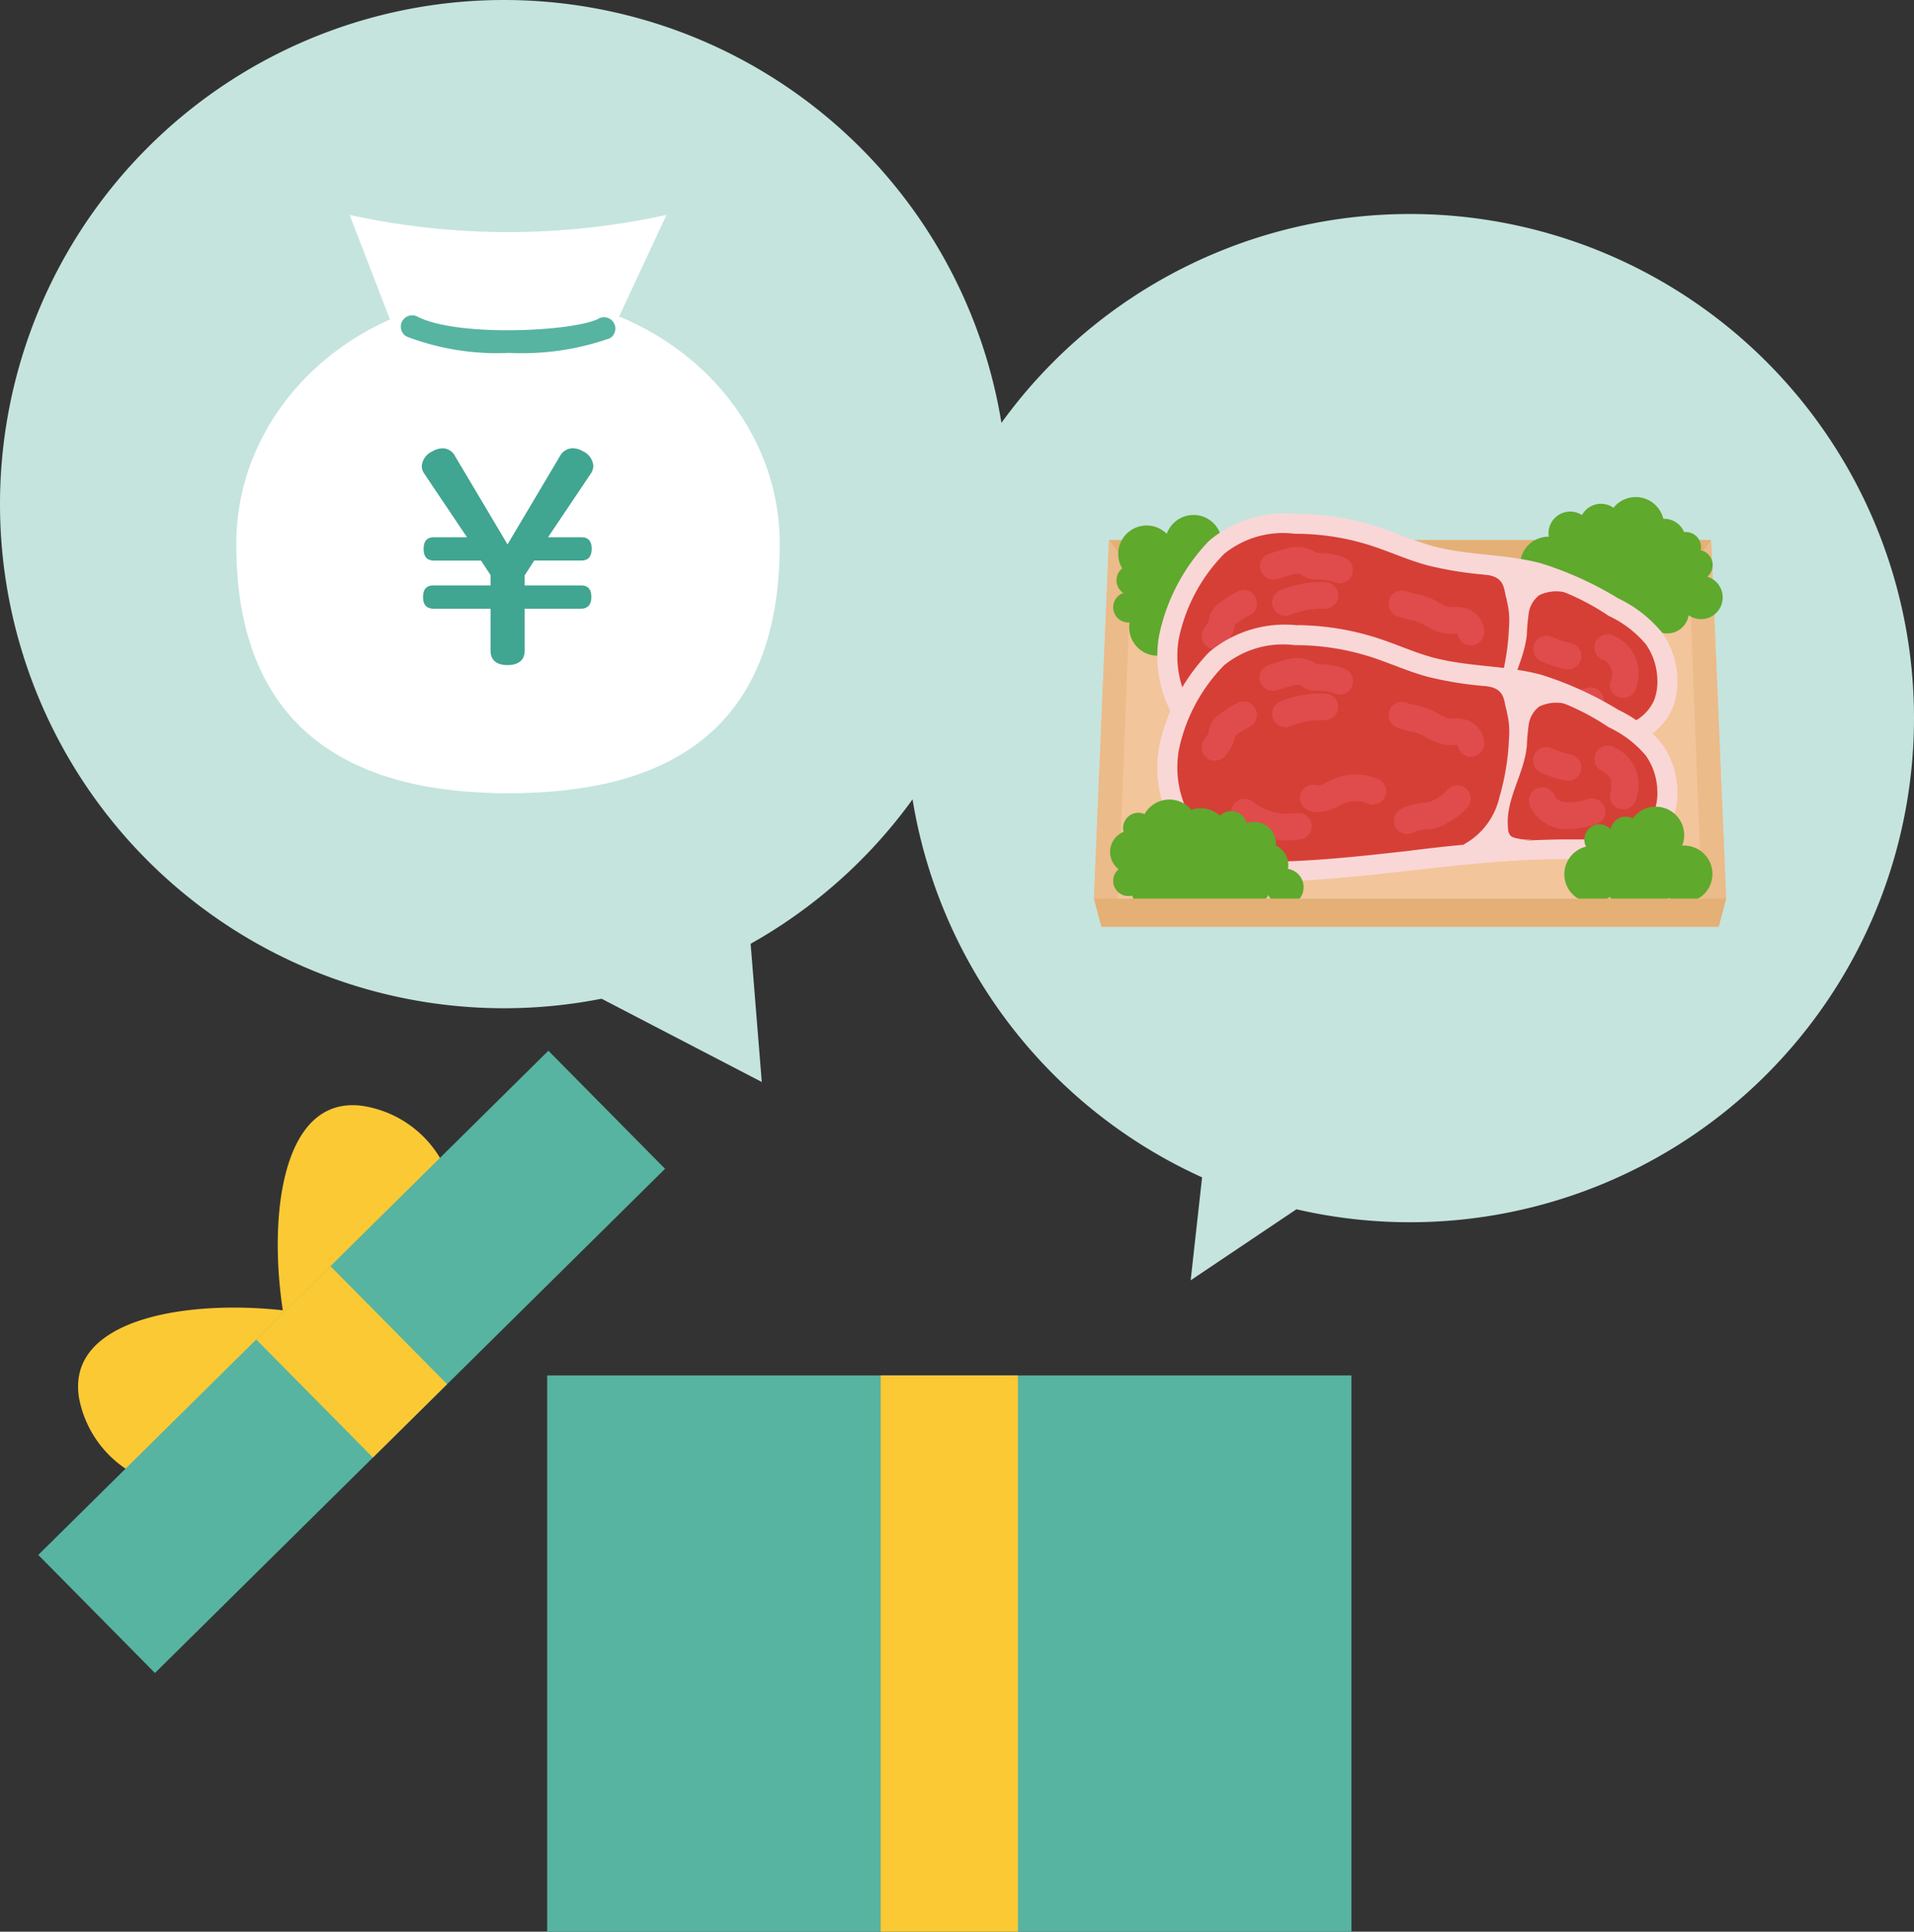 <svg id="グループ_47637" data-name="グループ 47637" xmlns="http://www.w3.org/2000/svg" xmlns:xlink="http://www.w3.org/1999/xlink" width="60" height="60.542" viewBox="0 0 60 60.542">
  <rect x="0" y="0" width="60" height="60.542" fill="#333333" stroke="none"/>
  <defs>
    <clipPath id="clip-path">
      <rect id="長方形_45084" data-name="長方形 45084" width="60" height="60.541" fill="none"/>
    </clipPath>
  </defs>
  <g id="グループ_47636" data-name="グループ 47636" clip-path="url(#clip-path)">
    <path id="パス_26884" data-name="パス 26884" d="M231.719,63.069a15.8,15.8,0,1,1-15.8-15.8,15.8,15.8,0,0,1,15.8,15.8" transform="translate(-171.719 -40.562)" fill="#c5e4de"/>
    <path id="パス_26885" data-name="パス 26885" d="M263.53,247.124l-.56,5.052,5.3-3.559" transform="translate(-225.645 -212.049)" fill="#c5e4de"/>
    <path id="パス_26886" data-name="パス 26886" d="M261.441,130.487H241.626l.47-11.237h18.874Z" transform="translate(-207.332 -102.324)" fill="#f3c59a"/>
    <path id="パス_26887" data-name="パス 26887" d="M244.939,119.249l.692.938h17.588l.595-.938Z" transform="translate(-210.174 -102.324)" fill="#e4b076"/>
    <path id="パス_26888" data-name="パス 26888" d="M242.788,120.187l-.4,10.3-.529.887-.235-.887.47-11.237Z" transform="translate(-207.332 -102.323)" fill="#ebbb8a"/>
    <path id="パス_26889" data-name="パス 26889" d="M373.045,120.187l.4,10.3.529.887.235-.887-.47-11.237Z" transform="translate(-320.097 -102.323)" fill="#ebbb8a"/>
    <path id="パス_26890" data-name="パス 26890" d="M337.517,119.4a.891.891,0,1,0-.891.891.891.891,0,0,0,.891-.891" transform="translate(-288.083 -101.688)" fill="#5fa92d"/>
    <path id="パス_26891" data-name="パス 26891" d="M259.111,114.607a.891.891,0,1,0-.891.891.891.891,0,0,0,.891-.891" transform="translate(-220.806 -97.576)" fill="#5fa92d"/>
    <path id="パス_26892" data-name="パス 26892" d="M347.615,118.325a.891.891,0,1,0-.891.891.891.891,0,0,0,.891-.891" transform="translate(-296.748 -100.766)" fill="#5fa92d"/>
    <path id="パス_26893" data-name="パス 26893" d="M354.509,120.244a.891.891,0,1,0-.891.891.891.891,0,0,0,.891-.891" transform="translate(-302.663 -102.413)" fill="#5fa92d"/>
    <path id="パス_26894" data-name="パス 26894" d="M346.133,124.91a.891.891,0,1,0-.891.891.891.891,0,0,0,.891-.891" transform="translate(-295.476 -106.417)" fill="#5fa92d"/>
    <path id="パス_26895" data-name="パス 26895" d="M354.966,126.853a.891.891,0,1,0-.891.891.891.891,0,0,0,.891-.891" transform="translate(-303.056 -108.084)" fill="#5fa92d"/>
    <path id="パス_26896" data-name="パス 26896" d="M360.787,124.6a.891.891,0,1,0-.891.891.891.891,0,0,0,.891-.891" transform="translate(-308.05 -106.153)" fill="#5fa92d"/>
    <path id="パス_26897" data-name="パス 26897" d="M356.773,110.653a.891.891,0,1,0-.891.891.891.891,0,0,0,.891-.891" transform="translate(-304.606 -94.183)" fill="#5fa92d"/>
    <path id="パス_26898" data-name="パス 26898" d="M343.373,113.651a.68.68,0,1,0-.68.68.68.68,0,0,0,.68-.68" transform="translate(-293.47 -96.937)" fill="#5fa92d"/>
    <path id="パス_26899" data-name="パス 26899" d="M364.115,115.241a.68.68,0,1,0-.68.68.68.68,0,0,0,.68-.68" transform="translate(-311.268 -98.301)" fill="#5fa92d"/>
    <path id="パス_26900" data-name="パス 26900" d="M362.629,120.674a.68.68,0,1,0-.68.68.68.68,0,0,0,.68-.68" transform="translate(-309.993 -102.963)" fill="#5fa92d"/>
    <path id="パス_26901" data-name="パス 26901" d="M350.165,111.928a.68.68,0,1,0-.68.68.68.68,0,0,0,.68-.68" transform="translate(-299.298 -95.458)" fill="#5fa92d"/>
    <path id="パス_26902" data-name="パス 26902" d="M366.286,121.85a.68.68,0,1,0-.68.68.68.68,0,0,0,.68-.68" transform="translate(-313.131 -103.972)" fill="#5fa92d"/>
    <path id="パス_26903" data-name="パス 26903" d="M372.261,127.8a.68.68,0,1,0-.68.68.68.68,0,0,0,.68-.68" transform="translate(-318.258 -109.075)" fill="#5fa92d"/>
    <path id="パス_26904" data-name="パス 26904" d="M364.807,130.977a.68.68,0,1,0-.68.68.68.68,0,0,0,.68-.68" transform="translate(-311.862 -111.804)" fill="#5fa92d"/>
    <path id="パス_26905" data-name="パス 26905" d="M369.937,117.954a.476.476,0,1,0-.476.476.476.476,0,0,0,.476-.476" transform="translate(-316.614 -100.804)" fill="#5fa92d"/>
    <path id="パス_26906" data-name="パス 26906" d="M248.76,116.931a.891.891,0,1,0-.891.891.891.891,0,0,0,.891-.891" transform="translate(-211.924 -99.57)" fill="#5fa92d"/>
    <path id="パス_26907" data-name="パス 26907" d="M251.735,126.057a.891.891,0,1,0-.891.891.891.891,0,0,0,.891-.891" transform="translate(-214.476 -107.401)" fill="#5fa92d"/>
    <path id="パス_26908" data-name="パス 26908" d="M251.173,133.131a.891.891,0,1,0-.891.891.891.891,0,0,0,.891-.891" transform="translate(-213.994 -113.471)" fill="#5fa92d"/>
    <path id="パス_26909" data-name="パス 26909" d="M256.1,121.519a.68.68,0,1,0-.68.68.68.68,0,0,0,.68-.68" transform="translate(-218.586 -103.688)" fill="#5fa92d"/>
    <path id="パス_26910" data-name="パス 26910" d="M258.273,128.128a.68.68,0,1,0-.68.68.68.68,0,0,0,.68-.68" transform="translate(-220.449 -109.359)" fill="#5fa92d"/>
    <path id="パス_26911" data-name="パス 26911" d="M261.923,124.232a.476.476,0,1,0-.476.476.476.476,0,0,0,.476-.476" transform="translate(-223.931 -106.191)" fill="#5fa92d"/>
    <path id="パス_26912" data-name="パス 26912" d="M247.55,125.263a.476.476,0,1,0-.476.476.476.476,0,0,0,.476-.476" transform="translate(-211.598 -107.076)" fill="#5fa92d"/>
    <path id="パス_26913" data-name="パス 26913" d="M246.815,131.23a.476.476,0,1,0-.476.476.476.476,0,0,0,.476-.476" transform="translate(-210.967 -112.196)" fill="#5fa92d"/>
    <path id="パス_26914" data-name="パス 26914" d="M372.513,121.908a.476.476,0,1,0-.476.476.476.476,0,0,0,.476-.476" transform="translate(-318.824 -104.197)" fill="#5fa92d"/>
    <path id="パス_26915" data-name="パス 26915" d="M260.061,113.446a8.41,8.41,0,0,1,2.6.438c.548.184,1.081.424,1.636.575,1.112.3,2.284.242,3.4.542a10.866,10.866,0,0,1,2.418,1.1,3.974,3.974,0,0,1,1.37,1.071,2.642,2.642,0,0,1,.477,1.407,2.282,2.282,0,0,1-.136.926,2.01,2.01,0,0,1-1.347,1.17,5.749,5.749,0,0,1-1.713.11c-2.928-.062-5.846.547-8.775.674a4.693,4.693,0,0,1-2.82-.525,3.778,3.778,0,0,1-1.454-3.67,6.039,6.039,0,0,1,1.572-2.975,3.7,3.7,0,0,1,2.772-.838" transform="translate(-219.382 -97.344)" fill="#f9d7d7"/>
    <path id="パス_26916" data-name="パス 26916" d="M263.222,124.631a3.405,3.405,0,0,1-1.919-.438,3.167,3.167,0,0,1-1.175-3.044,5.336,5.336,0,0,1,1.419-2.655,2.931,2.931,0,0,1,2.216-.631h.084a7.773,7.773,0,0,1,2.408.405c.2.068.4.143.613.224.339.129.69.262,1.058.362a11.244,11.244,0,0,0,1.805.292,7.6,7.6,0,0,1,3.868,1.288,3.418,3.418,0,0,1,1.169.891,2,2,0,0,1,.359,1.07,1.659,1.659,0,0,1-.094.67,1.388,1.388,0,0,1-.934.794,3.214,3.214,0,0,1-.9.1c-.141,0-.283,0-.432-.008l-.2,0c-.146,0-.292,0-.437,0a42.768,42.768,0,0,0-4.752.354c-1.191.134-2.423.272-3.626.325-.206.009-.376.013-.534.013" transform="translate(-223.174 -101.134)" fill="#d63f36"/>
    <path id="パス_26917" data-name="パス 26917" d="M324.532,126.605a2.478,2.478,0,0,1,.074.844,7.669,7.669,0,0,1-.3,1.843,2.259,2.259,0,0,1-1.131,1.489,12.281,12.281,0,0,0,2.157-.157,1.71,1.71,0,0,1-.534-.054.324.324,0,0,1-.134-.061.332.332,0,0,1-.087-.22c-.1-.928.5-1.682.589-2.612a6.432,6.432,0,0,1,.059-.661.874.874,0,0,1,.325-.56,1.228,1.228,0,0,1,1-.033.169.169,0,0,0-.019-.214.476.476,0,0,0-.2-.115,8.383,8.383,0,0,0-1.975-.46.707.707,0,0,0-.515.174c.682.064.584.478.7.8" transform="translate(-277.302 -107.799)" fill="#f9d7d7"/>
    <path id="パス_26918" data-name="パス 26918" d="M308.3,150.294a.418.418,0,0,1-.156-.806,2.172,2.172,0,0,1,.557-.164c.05-.006.1-.009.149-.011a.926.926,0,0,0,.12-.011.729.729,0,0,0,.16-.07,1.4,1.4,0,0,0,.422-.315.418.418,0,0,1,.652.523,2.158,2.158,0,0,1-.676.527,1.425,1.425,0,0,1-.381.152,1.572,1.572,0,0,1-.252.028c-.031,0-.063,0-.094.007a1.5,1.5,0,0,0-.346.11.416.416,0,0,1-.155.03" transform="translate(-264.186 -127.647)" fill="#df4c4b"/>
    <path id="パス_26919" data-name="パス 26919" d="M287.6,147.6a.9.9,0,0,1-.29-.047.418.418,0,1,1,.267-.792.3.3,0,0,0,.161-.03c.055-.021.114-.05.176-.081s.151-.075.238-.109a1.759,1.759,0,0,1,1.342.029.418.418,0,0,1-.338.765.929.929,0,0,0-.7-.015c-.054.021-.112.05-.173.08s-.154.076-.243.11a1.212,1.212,0,0,1-.44.089" transform="translate(-246.289 -125.64)" fill="#df4c4b"/>
    <path id="パス_26920" data-name="パス 26920" d="M273.809,153.162a2.593,2.593,0,0,1-1.6-.55.418.418,0,1,1,.519-.655,1.74,1.74,0,0,0,1.336.348.418.418,0,1,1,.134.825,2.448,2.448,0,0,1-.393.031" transform="translate(-233.441 -130.312)" fill="#df4c4b"/>
    <path id="パス_26921" data-name="パス 26921" d="M265.816,132.181a.418.418,0,0,1-.327-.678.759.759,0,0,0,.127-.193c0-.013,0-.026.007-.039a.845.845,0,0,1,.076-.258.821.821,0,0,1,.264-.292,4.2,4.2,0,0,1,.545-.343.418.418,0,1,1,.39.739,3.353,3.353,0,0,0-.437.275l-.013.009v0c-.005.033-.011.066-.019.1a1.328,1.328,0,0,1-.286.52.417.417,0,0,1-.327.158" transform="translate(-227.729 -111.832)" fill="#df4c4b"/>
    <path id="パス_26922" data-name="パス 26922" d="M280.772,121.909a.421.421,0,0,1-.147-.027,1.432,1.432,0,0,0-.533-.091h-.015a.716.716,0,0,1-.5-.148l-.027-.018a.359.359,0,0,0-.238,0c-.075.016-.156.043-.242.072s-.187.062-.291.087a.418.418,0,0,1-.194-.813c.07-.017.144-.041.223-.067a3.269,3.269,0,0,1,.325-.095,1.141,1.141,0,0,1,.857.11l.063.042h.017a2.267,2.267,0,0,1,.844.144.418.418,0,0,1-.147.809" transform="translate(-238.773 -103.628)" fill="#df4c4b"/>
    <path id="パス_26923" data-name="パス 26923" d="M281.31,129.563a.418.418,0,0,1-.16-.8,3.407,3.407,0,0,1,1.434-.255.418.418,0,0,1-.035.835,2.538,2.538,0,0,0-1.078.192.415.415,0,0,1-.16.032" transform="translate(-241.024 -110.263)" fill="#df4c4b"/>
    <path id="パス_26924" data-name="パス 26924" d="M309.148,132.048a.418.418,0,0,1-.414-.365c-.03,0-.082,0-.118,0a1.813,1.813,0,0,1-.235-.007,1.679,1.679,0,0,1-.634-.237,2.165,2.165,0,0,0-.215-.109,2.087,2.087,0,0,0-.3-.085,2.832,2.832,0,0,1-.419-.122.418.418,0,0,1,.311-.775,2.128,2.128,0,0,0,.3.084,2.785,2.785,0,0,1,.426.125,2.867,2.867,0,0,1,.3.15,1.043,1.043,0,0,0,.325.139.968.968,0,0,0,.125,0,1.127,1.127,0,0,1,.466.064.8.8,0,0,1,.5.694.418.418,0,0,1-.392.442h-.025" transform="translate(-263.04 -111.82)" fill="#df4c4b"/>
    <path id="パス_26925" data-name="パス 26925" d="M338.881,150.54a1.729,1.729,0,0,1-.208-.012,1.226,1.226,0,0,1-1.023-.745.418.418,0,0,1,.785-.287.414.414,0,0,0,.338.2,2.086,2.086,0,0,0,.709-.1.418.418,0,0,1,.2.811,3.282,3.282,0,0,1-.8.129" transform="translate(-289.705 -128.042)" fill="#df4c4b"/>
    <path id="パス_26926" data-name="パス 26926" d="M353.128,142.083a.427.427,0,0,1-.073-.006.418.418,0,0,1-.339-.484.5.5,0,0,0-.285-.73.418.418,0,1,1,.447-.706,1.276,1.276,0,0,1,.661,1.581.418.418,0,0,1-.411.346" transform="translate(-302.243 -120.208)" fill="#df4c4b"/>
    <path id="パス_26927" data-name="パス 26927" d="M339.692,141.443a.422.422,0,0,1-.079-.008,3.338,3.338,0,0,1-.778-.252.418.418,0,0,1,.353-.758,2.5,2.5,0,0,0,.584.189.418.418,0,0,1-.078.828" transform="translate(-290.535 -120.462)" fill="#df4c4b"/>
    <path id="パス_26928" data-name="パス 26928" d="M260.061,138.04a8.41,8.41,0,0,1,2.6.438c.548.184,1.081.424,1.636.575,1.112.3,2.284.242,3.4.542a10.867,10.867,0,0,1,2.418,1.1,3.976,3.976,0,0,1,1.37,1.071,2.642,2.642,0,0,1,.477,1.407,2.282,2.282,0,0,1-.136.926,2.01,2.01,0,0,1-1.347,1.17,5.75,5.75,0,0,1-1.713.11c-2.928-.062-5.846.547-8.775.674a4.693,4.693,0,0,1-2.82-.525,3.778,3.778,0,0,1-1.454-3.67,6.039,6.039,0,0,1,1.572-2.975,3.7,3.7,0,0,1,2.772-.838" transform="translate(-219.382 -118.447)" fill="#f9d7d7"/>
    <path id="パス_26929" data-name="パス 26929" d="M263.222,149.225a3.405,3.405,0,0,1-1.919-.438,3.167,3.167,0,0,1-1.175-3.044,5.336,5.336,0,0,1,1.419-2.655,2.931,2.931,0,0,1,2.216-.631h.084a7.774,7.774,0,0,1,2.408.405c.2.068.4.143.613.224.339.129.69.262,1.058.362a11.245,11.245,0,0,0,1.805.292,7.6,7.6,0,0,1,3.868,1.288,3.418,3.418,0,0,1,1.169.891,2,2,0,0,1,.359,1.07,1.659,1.659,0,0,1-.094.67,1.388,1.388,0,0,1-.934.794,3.214,3.214,0,0,1-.9.1c-.141,0-.283,0-.432-.008l-.2,0c-.146,0-.292,0-.437,0a42.772,42.772,0,0,0-4.752.354c-1.191.134-2.423.272-3.626.325-.206.009-.376.013-.534.013" transform="translate(-223.174 -122.237)" fill="#d63f36"/>
    <path id="パス_26930" data-name="パス 26930" d="M324.532,151.2a2.478,2.478,0,0,1,.074.844,7.669,7.669,0,0,1-.3,1.843,2.259,2.259,0,0,1-1.131,1.489,12.281,12.281,0,0,0,2.157-.157,1.709,1.709,0,0,1-.534-.054.324.324,0,0,1-.134-.061.332.332,0,0,1-.087-.22c-.1-.928.5-1.682.589-2.612a6.432,6.432,0,0,1,.059-.661.874.874,0,0,1,.325-.561,1.228,1.228,0,0,1,1-.033.169.169,0,0,0-.019-.214.476.476,0,0,0-.2-.115,8.386,8.386,0,0,0-1.975-.46.707.707,0,0,0-.515.174c.682.064.584.478.7.8" transform="translate(-277.302 -128.903)" fill="#f9d7d7"/>
    <path id="パス_26931" data-name="パス 26931" d="M308.3,174.887a.418.418,0,0,1-.156-.806,2.159,2.159,0,0,1,.558-.164c.049-.006.1-.009.149-.011a.936.936,0,0,0,.119-.011.73.73,0,0,0,.161-.071,1.4,1.4,0,0,0,.421-.314.418.418,0,0,1,.652.523,2.158,2.158,0,0,1-.676.527,1.428,1.428,0,0,1-.382.152,1.567,1.567,0,0,1-.251.028c-.031,0-.062,0-.093.007a1.49,1.49,0,0,0-.346.11.415.415,0,0,1-.156.03" transform="translate(-264.186 -148.749)" fill="#df4c4b"/>
    <path id="パス_26932" data-name="パス 26932" d="M287.6,172.194a.9.9,0,0,1-.29-.047.418.418,0,0,1,.266-.792.3.3,0,0,0,.161-.03c.054-.021.113-.05.175-.081s.152-.075.239-.109a1.759,1.759,0,0,1,1.342.029.418.418,0,0,1-.338.765.928.928,0,0,0-.7-.015c-.054.021-.112.05-.174.08s-.154.076-.242.11a1.218,1.218,0,0,1-.44.089" transform="translate(-246.289 -146.744)" fill="#df4c4b"/>
    <path id="パス_26933" data-name="パス 26933" d="M273.809,177.757a2.593,2.593,0,0,1-1.6-.55.418.418,0,1,1,.519-.655,1.741,1.741,0,0,0,1.336.348.418.418,0,1,1,.133.825,2.466,2.466,0,0,1-.393.031" transform="translate(-233.441 -151.416)" fill="#df4c4b"/>
    <path id="パス_26934" data-name="パス 26934" d="M265.816,156.775a.418.418,0,0,1-.327-.678.759.759,0,0,0,.127-.193c0-.013,0-.026.007-.039a.852.852,0,0,1,.076-.257.823.823,0,0,1,.264-.292,4.2,4.2,0,0,1,.545-.343.418.418,0,1,1,.39.739,3.353,3.353,0,0,0-.437.275l-.013.009v0c-.005.033-.011.066-.019.1a1.328,1.328,0,0,1-.286.52.417.417,0,0,1-.327.158" transform="translate(-227.729 -132.935)" fill="#df4c4b"/>
    <path id="パス_26935" data-name="パス 26935" d="M280.771,146.5a.419.419,0,0,1-.147-.027,1.383,1.383,0,0,0-.533-.091.845.845,0,0,1-.283-.03.8.8,0,0,1-.227-.118l-.027-.018a.356.356,0,0,0-.238-.005,2.5,2.5,0,0,0-.242.072c-.092.031-.187.062-.292.087a.418.418,0,1,1-.194-.813c.07-.017.145-.041.223-.068a3.208,3.208,0,0,1,.324-.095,1.138,1.138,0,0,1,.857.11l.063.042h.016a2.305,2.305,0,0,1,.846.145.418.418,0,0,1-.147.809" transform="translate(-238.773 -124.731)" fill="#df4c4b"/>
    <path id="パス_26936" data-name="パス 26936" d="M281.31,154.154a.418.418,0,0,1-.16-.8,3.382,3.382,0,0,1,1.434-.255.418.418,0,0,1-.035.835,2.541,2.541,0,0,0-1.078.192.414.414,0,0,1-.16.032" transform="translate(-241.024 -131.364)" fill="#df4c4b"/>
    <path id="パス_26937" data-name="パス 26937" d="M309.148,156.642a.418.418,0,0,1-.414-.365c-.031,0-.082,0-.119,0a1.7,1.7,0,0,1-.234-.007,1.68,1.68,0,0,1-.634-.237,2.2,2.2,0,0,0-.215-.109,2.089,2.089,0,0,0-.3-.085,2.83,2.83,0,0,1-.419-.122.418.418,0,0,1,.311-.775,2.13,2.13,0,0,0,.3.084,2.785,2.785,0,0,1,.426.125,2.864,2.864,0,0,1,.3.151,1.042,1.042,0,0,0,.325.139,1.071,1.071,0,0,0,.125,0,1.141,1.141,0,0,1,.467.064.8.8,0,0,1,.5.694.418.418,0,0,1-.392.442h-.025" transform="translate(-263.04 -132.923)" fill="#df4c4b"/>
    <path id="パス_26938" data-name="パス 26938" d="M338.877,175.135a1.709,1.709,0,0,1-.2-.012,1.226,1.226,0,0,1-1.023-.745.418.418,0,0,1,.785-.287.414.414,0,0,0,.338.2,2.084,2.084,0,0,0,.709-.1.418.418,0,1,1,.2.81,3.3,3.3,0,0,1-.809.129" transform="translate(-289.705 -149.147)" fill="#df4c4b"/>
    <path id="パス_26939" data-name="パス 26939" d="M353.128,166.676a.427.427,0,0,1-.073-.006.418.418,0,0,1-.339-.484.95.95,0,0,0,.007-.491.926.926,0,0,0-.292-.239.418.418,0,1,1,.447-.706,1.276,1.276,0,0,1,.661,1.581.418.418,0,0,1-.411.346" transform="translate(-302.243 -141.311)" fill="#df4c4b"/>
    <path id="パス_26940" data-name="パス 26940" d="M339.692,166.037a.42.42,0,0,1-.079-.008,3.334,3.334,0,0,1-.778-.252.418.418,0,0,1,.353-.758,2.507,2.507,0,0,0,.583.189.418.418,0,0,1-.078.828" transform="translate(-290.535 -141.565)" fill="#df4c4b"/>
    <path id="パス_26941" data-name="パス 26941" d="M253.78,177.446a.891.891,0,1,0-.891.891.891.891,0,0,0,.891-.891" transform="translate(-216.231 -151.496)" fill="#5fa92d"/>
    <path id="パス_26942" data-name="パス 26942" d="M267.731,183.724a.891.891,0,1,0-.891.891.891.891,0,0,0,.891-.891" transform="translate(-228.202 -156.883)" fill="#5fa92d"/>
    <path id="パス_26943" data-name="パス 26943" d="M260.674,179.366a.891.891,0,1,0-.891.891.891.891,0,0,0,.891-.891" transform="translate(-222.147 -153.144)" fill="#5fa92d"/>
    <path id="パス_26944" data-name="パス 26944" d="M252.3,186.6a.891.891,0,1,0-.891.891.891.891,0,0,0,.891-.891" transform="translate(-214.96 -159.348)" fill="#5fa92d"/>
    <path id="パス_26945" data-name="パス 26945" d="M261.131,188.539a.891.891,0,1,0-.891.891.891.891,0,0,0,.891-.891" transform="translate(-222.539 -161.015)" fill="#5fa92d"/>
    <path id="パス_26946" data-name="パス 26946" d="M270.1,189.249a.891.891,0,1,0-.891.891.891.891,0,0,0,.891-.891" transform="translate(-230.232 -161.624)" fill="#5fa92d"/>
    <path id="パス_26947" data-name="パス 26947" d="M269.343,179.624a.508.508,0,1,0-.508.508.508.508,0,0,0,.508-.508" transform="translate(-230.243 -153.694)" fill="#5fa92d"/>
    <path id="パス_26948" data-name="パス 26948" d="M273.586,182.176a.68.68,0,1,0-.68.68.68.68,0,0,0,.68-.68" transform="translate(-233.588 -155.736)" fill="#5fa92d"/>
    <path id="パス_26949" data-name="パス 26949" d="M246.542,184.013a.68.68,0,1,0-.68.68.68.68,0,0,0,.68-.68" transform="translate(-210.383 -157.312)" fill="#5fa92d"/>
    <path id="パス_26950" data-name="パス 26950" d="M276.314,186.919a.68.68,0,1,0-.68.68.68.68,0,0,0,.68-.68" transform="translate(-235.929 -159.806)" fill="#5fa92d"/>
    <path id="パス_26951" data-name="パス 26951" d="M280.908,192.394a.58.58,0,1,0-.58.58.58.58,0,0,0,.58-.58" transform="translate(-240.042 -164.588)" fill="#5fa92d"/>
    <path id="パス_26952" data-name="パス 26952" d="M366.9,188.423a.891.891,0,1,0-1.171-.465.891.891,0,0,0,1.171.465" transform="translate(-313.757 -160.213)" fill="#5fa92d"/>
    <path id="パス_26953" data-name="パス 26953" d="M360.663,179.841a.891.891,0,1,0-1.171-.465.891.891,0,0,0,1.171.465" transform="translate(-308.405 -152.849)" fill="#5fa92d"/>
    <path id="パス_26954" data-name="パス 26954" d="M353.464,186.191a.891.891,0,1,0-1.171-.465.891.891,0,0,0,1.171.465" transform="translate(-302.228 -158.298)" fill="#5fa92d"/>
    <path id="パス_26955" data-name="パス 26955" d="M346.748,188.48a.891.891,0,1,0-1.171-.465.891.891,0,0,0,1.171.465" transform="translate(-296.465 -160.262)" fill="#5fa92d"/>
    <path id="パス_26956" data-name="パス 26956" d="M361.3,188a.68.68,0,1,0-.894-.355.68.68,0,0,0,.894.355" transform="translate(-309.206 -160.197)" fill="#5fa92d"/>
    <path id="パス_26957" data-name="パス 26957" d="M356.1,192.613a.68.68,0,1,0-.894-.355.68.68,0,0,0,.894.355" transform="translate(-304.739 -164.156)" fill="#5fa92d"/>
    <path id="パス_26958" data-name="パス 26958" d="M363,194.033a.476.476,0,1,0-.626-.248.476.476,0,0,0,.626.248" transform="translate(-310.906 -165.709)" fill="#5fa92d"/>
    <path id="パス_26959" data-name="パス 26959" d="M356.353,181.246a.476.476,0,1,0-.626-.248.476.476,0,0,0,.626.248" transform="translate(-305.204 -154.737)" fill="#5fa92d"/>
    <path id="パス_26960" data-name="パス 26960" d="M350.583,182.938a.476.476,0,1,0-.626-.248.476.476,0,0,0,.626.248" transform="translate(-300.253 -156.189)" fill="#5fa92d"/>
    <path id="パス_26961" data-name="パス 26961" d="M256.659,194.509a.476.476,0,1,0-.626-.248.476.476,0,0,0,.626.248" transform="translate(-219.66 -166.118)" fill="#5fa92d"/>
    <path id="パス_26962" data-name="パス 26962" d="M248.721,180.392a.476.476,0,1,0-.626-.248.476.476,0,0,0,.626.248" transform="translate(-212.849 -154.005)" fill="#5fa92d"/>
    <path id="パス_26963" data-name="パス 26963" d="M250.639,194.509a.476.476,0,1,0-.626-.248.476.476,0,0,0,.626.248" transform="translate(-214.494 -166.118)" fill="#5fa92d"/>
    <path id="パス_26964" data-name="パス 26964" d="M246.528,192.069a.476.476,0,1,0-.626-.248.476.476,0,0,0,.626.248" transform="translate(-210.967 -164.024)" fill="#5fa92d"/>
    <path id="パス_26965" data-name="パス 26965" d="M261.206,199.31H241.861l-.235-.887h19.815Z" transform="translate(-207.331 -170.26)" fill="#e4b076"/>
    <rect id="長方形_45080" data-name="長方形 45080" width="25.212" height="17.433" transform="translate(17.153 43.109)" fill="#56b4a1"/>
    <path id="パス_26966" data-name="パス 26966" d="M61.562,250.85c-.555-3.044-.183-7.1,2.4-6.788a3.437,3.437,0,0,1,2.92,2.923l0,.358Z" transform="translate(-52.633 -209.407)" fill="#fbc934"/>
    <path id="パス_26967" data-name="パス 26967" d="M23.943,288.866c-3.067-.406-7.1.162-6.663,2.727a3.437,3.437,0,0,0,3.061,2.774l.358-.015Z" transform="translate(-14.8 -247.765)" fill="#fbc934"/>
    <rect id="長方形_45081" data-name="長方形 45081" width="22.482" height="5.203" transform="translate(1.2 48.734) rotate(-44.661)" fill="#56b4a1"/>
    <rect id="長方形_45082" data-name="長方形 45082" width="3.271" height="5.203" transform="matrix(0.711, -0.703, 0.703, 0.711, 8.032, 41.982)" fill="#fbc934"/>
    <rect id="長方形_45083" data-name="長方形 45083" width="4.302" height="17.433" transform="translate(27.608 43.109)" fill="#fbc934"/>
    <path id="パス_26968" data-name="パス 26968" d="M31.6,15.8A15.8,15.8,0,1,1,15.8,0,15.8,15.8,0,0,1,31.6,15.8" fill="#c5e4de"/>
    <path id="パス_26969" data-name="パス 26969" d="M135.147,204.671l.392,4.861-5.411-2.811" transform="translate(-111.659 -175.621)" fill="#c5e4de"/>
    <path id="パス_26970" data-name="パス 26970" d="M69.225,72.909c0,6.087-3.814,7.811-8.519,7.811s-8.519-1.831-8.519-7.811c0-4.314,3.814-7.811,8.519-7.811s8.519,3.5,8.519,7.811" transform="translate(-44.781 -55.858)" fill="#fff"/>
    <path id="パス_26971" data-name="パス 26971" d="M78.653,51.19,77.21,47.454a23.157,23.157,0,0,0,9.934,0l-1.612,3.458" transform="translate(-66.251 -40.719)" fill="#fff"/>
    <path id="パス_26972" data-name="パス 26972" d="M91.844,70.774a7.914,7.914,0,0,1-3.21-.513.355.355,0,0,1,.328-.629c1.281.669,5,.462,5.7.066a.355.355,0,0,1,.352.616,8.263,8.263,0,0,1-3.166.46" transform="translate(-75.891 -59.715)" fill="#56b4a1"/>
    <path id="パス_26973" data-name="パス 26973" d="M97.481,99.229a.462.462,0,0,1,.4-.249.663.663,0,0,1,.332.1.549.549,0,0,1,.315.448.453.453,0,0,1-.075.241l-1.344,2h1.045c.2,0,.323.108.323.357,0,.266-.124.373-.323.373H96.676l-.3.465v.315h1.767c.208,0,.324.108.324.365s-.133.365-.324.365H96.377v1.311c0,.29-.183.456-.539.456s-.531-.166-.531-.456v-1.311H93.523c-.207,0-.332-.108-.332-.365s.116-.365.332-.365h1.784v-.323l-.3-.456H93.532c-.207,0-.323-.108-.323-.365s.116-.365.323-.365h1.037l-1.344-2a.428.428,0,0,1-.075-.232.56.56,0,0,1,.324-.456.663.663,0,0,1,.332-.1.441.441,0,0,1,.39.249l1.643,2.763Z" transform="translate(-79.929 -84.931)" fill="#40a591"/>
  </g>
</svg>
